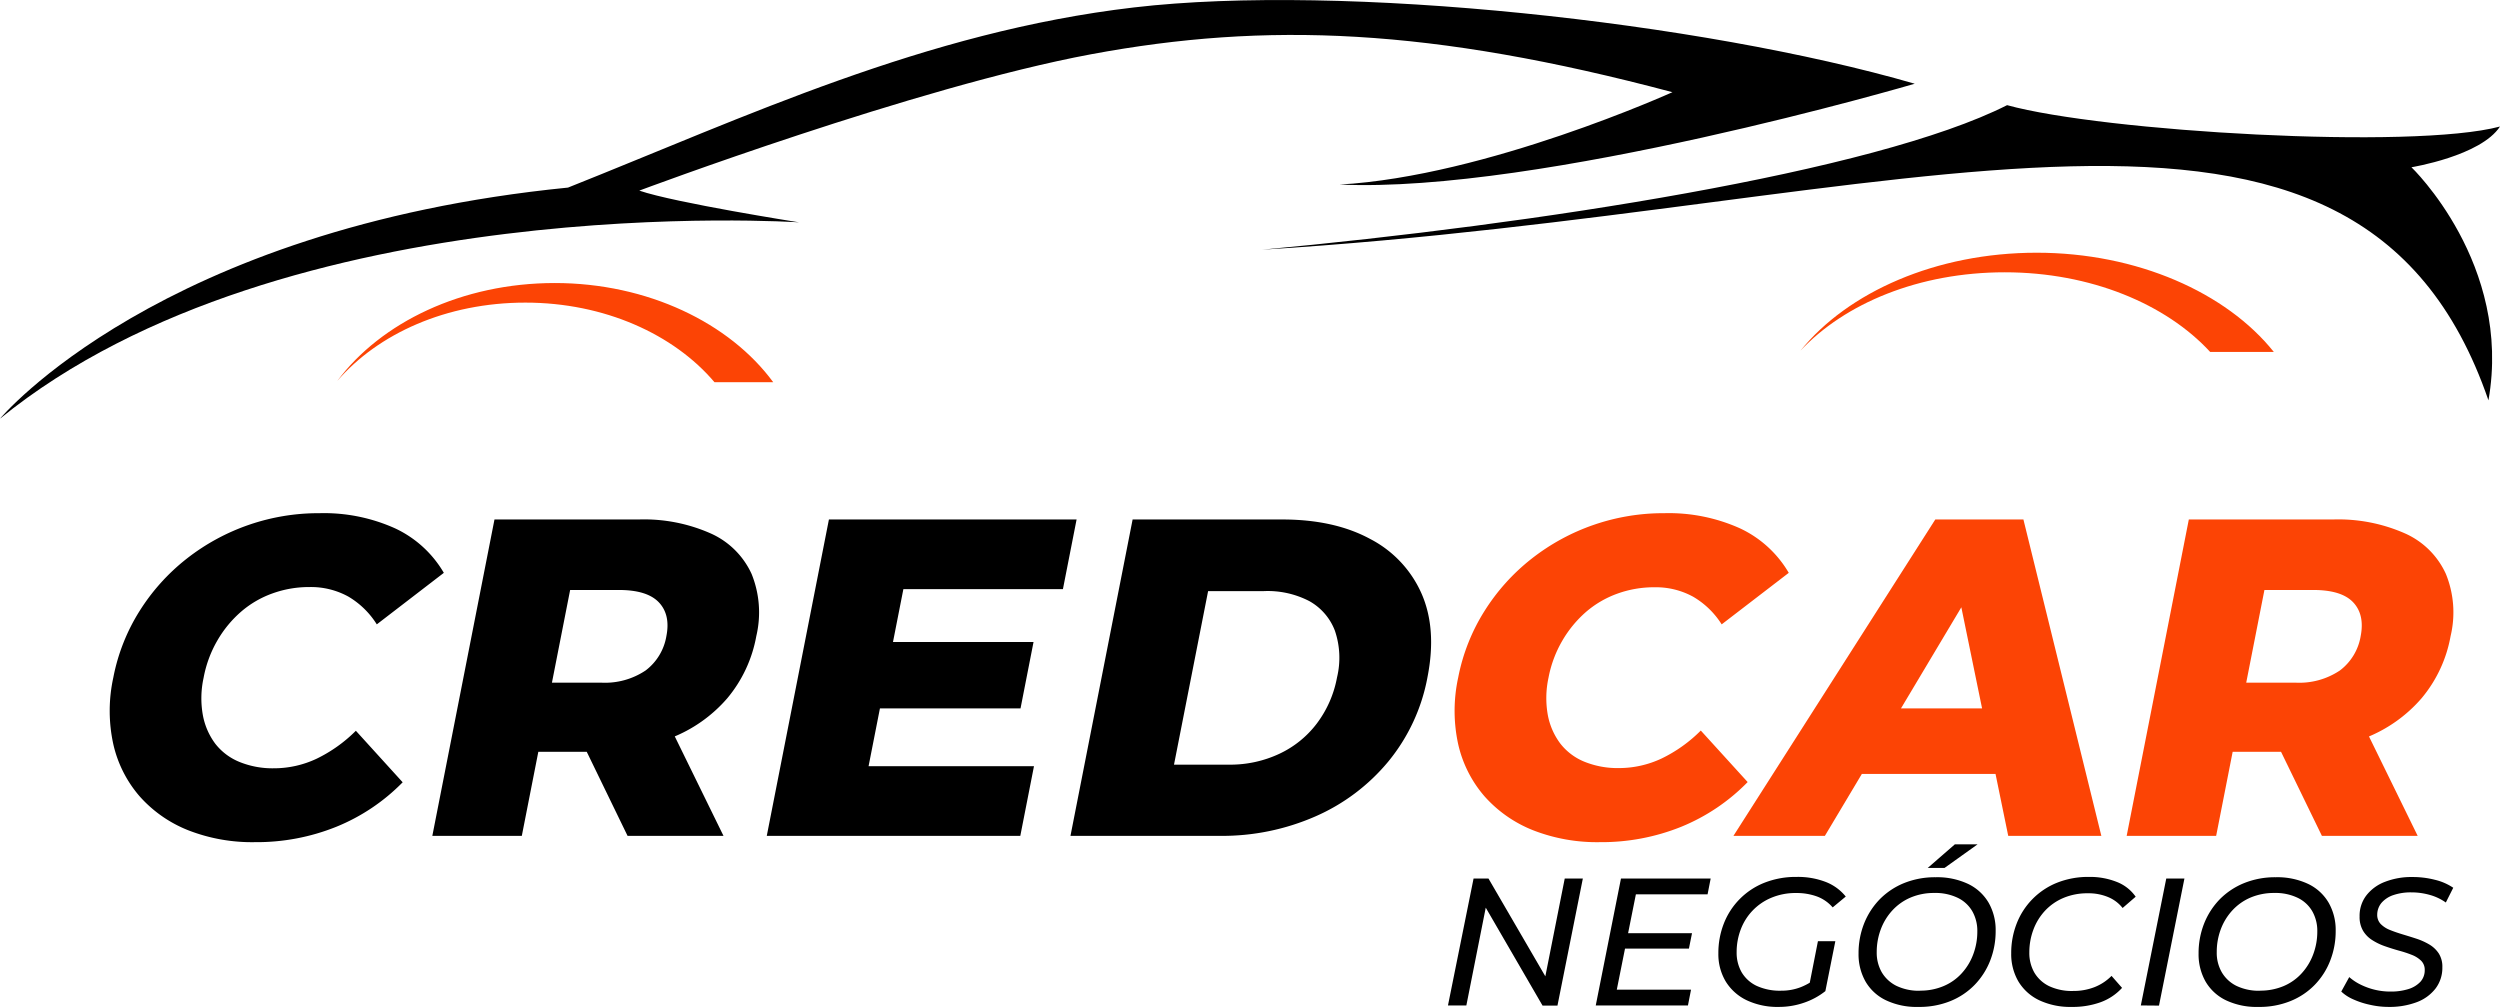 <svg xmlns="http://www.w3.org/2000/svg" viewBox="0 0 460.99 185.67"><defs><style>.cls-1{fill:#fc4405;}</style></defs><g id="Camada_2" data-name="Camada 2"><g id="Camada_1-2" data-name="Camada 1"><path d="M47,155.29a32.29,32.29,0,0,1-12.31-2.2,23.61,23.61,0,0,1-8.94-6.25,22.11,22.11,0,0,1-4.86-9.63,28.69,28.69,0,0,1,0-12.25,35.71,35.71,0,0,1,4.82-12.25,37.85,37.85,0,0,1,8.64-9.63,39.4,39.4,0,0,1,24.58-8.45,31.93,31.93,0,0,1,13.91,2.79,20.39,20.39,0,0,1,9,8.21l-12.36,9.5A15.42,15.42,0,0,0,64.22,110a14.3,14.3,0,0,0-7.16-1.75,19.81,19.81,0,0,0-6.81,1.17,18.23,18.23,0,0,0-5.79,3.37,20.77,20.77,0,0,0-4.37,5.3A21.45,21.45,0,0,0,37.54,125a17.59,17.59,0,0,0-.14,6.83,12.63,12.63,0,0,0,2.29,5.3,10.79,10.79,0,0,0,4.47,3.37,16.16,16.16,0,0,0,6.35,1.17,18.45,18.45,0,0,0,7.84-1.75,26.59,26.59,0,0,0,7.27-5.17l8.63,9.5A36.16,36.16,0,0,1,62,152.46,39.3,39.3,0,0,1,47,155.29Z"/><path d="M79.72,154.13,91.18,95.79h26.59a30.32,30.32,0,0,1,13.32,2.59,15,15,0,0,1,7.5,7.45,18.89,18.89,0,0,1,.87,11.46,24.64,24.64,0,0,1-5.38,11.5,26.29,26.29,0,0,1-10.4,7.3,38.29,38.29,0,0,1-14.33,2.54H91.85l8.79-7-4.42,22.5Zm20.55-20.59-5.91-7.66h16.5a13.44,13.44,0,0,0,8.19-2.25,10,10,0,0,0,3.83-6.34q.77-3.92-1.37-6.2t-7.3-2.3H97.71l8.91-7.58Zm15.45,20.59L105.4,132.88H123l10.41,21.25Z"/><path d="M160.16,141.29h30.5l-2.52,12.84H141.39l11.46-58.34h45.67L196,108.63H166.58Zm3.34-22.91h27.08l-2.4,12.25H161.09Z"/><path d="M197.39,154.13l11.46-58.34h27.59q9.59,0,16.21,3.59a20.76,20.76,0,0,1,9.48,10.08q2.85,6.5,1.09,15.42A34.28,34.28,0,0,1,256,140.42a36.31,36.31,0,0,1-13.44,10.12A42.8,42.8,0,0,1,225,154.13ZM216.48,141h10.25A21.32,21.32,0,0,0,235.9,139a18.47,18.47,0,0,0,6.88-5.54,20.17,20.17,0,0,0,3.76-8.54,15.48,15.48,0,0,0-.39-8.62,10.52,10.52,0,0,0-4.72-5.46A16.67,16.67,0,0,0,233,109H222.77Z"/><path class="cls-1" d="M295,155.29a32.34,32.34,0,0,1-12.32-2.2,23.61,23.61,0,0,1-8.94-6.25,22.11,22.11,0,0,1-4.86-9.63,28.85,28.85,0,0,1,0-12.25,35.73,35.73,0,0,1,4.83-12.25,37.85,37.85,0,0,1,8.64-9.63,39.35,39.35,0,0,1,24.58-8.45,32,32,0,0,1,13.91,2.79,20.44,20.44,0,0,1,9,8.21l-12.37,9.5a15.42,15.42,0,0,0-5.25-5.09,14.27,14.27,0,0,0-7.15-1.75,19.87,19.87,0,0,0-6.82,1.17,18.45,18.45,0,0,0-5.79,3.37,21.19,21.19,0,0,0-4.37,5.3,21.45,21.45,0,0,0-2.55,6.83,17.78,17.78,0,0,0-.14,6.83,12.64,12.64,0,0,0,2.3,5.3,10.76,10.76,0,0,0,4.46,3.37,16.25,16.25,0,0,0,6.36,1.17,18.48,18.48,0,0,0,7.84-1.75,26.4,26.4,0,0,0,7.26-5.17l8.64,9.5A36.2,36.2,0,0,1,310,152.46,39.28,39.28,0,0,1,295,155.29Z"/><path class="cls-1" d="M319.64,154.13l37.22-58.34h16.25l14.37,58.34H370.31L360,103.88h6.5l-30,50.25ZM336,142.71l6.62-12.08H371.1L373,142.71Z"/><path class="cls-1" d="M392.15,154.13l11.46-58.34h26.58a30.37,30.37,0,0,1,13.33,2.59,14.93,14.93,0,0,1,7.49,7.45,18.81,18.81,0,0,1,.87,11.46,24.55,24.55,0,0,1-5.38,11.5,26.33,26.33,0,0,1-10.39,7.3,38.3,38.3,0,0,1-14.34,2.54h-17.5l8.8-7-4.42,22.5Zm20.54-20.59-5.91-7.66h16.5a13.44,13.44,0,0,0,8.19-2.25,10,10,0,0,0,3.83-6.34q.76-3.92-1.36-6.2t-7.3-2.3h-16.5l8.9-7.58Zm15.46,20.59-10.33-21.25H435.4l10.41,21.25Z"/><path d="M147.35,41S52.37,34.59,0,77.2c0,0,29.28-35.1,104.74-42.61,32.66-13,65.88-28.72,104.36-33.22S313.65,4,353.07,15.44c0,0-69.08,20.28-106.06,18.59C274.11,32.51,308.39,17,308.39,17,263.72,5.12,233.5,4,201.22,10s-83.34,25.15-83.34,25.15C124.45,37.4,147.35,41,147.35,41ZM444.66,30.84s12.77-2.07,16.33-7.51c-16.14,4.31-73.2.94-90.89-3.94-24.45,12.38-87.26,22-137.35,26.65C353.07,38.6,434.57,3.24,458.86,73.82,463.29,48.67,444.66,30.84,444.66,30.84Z"/><path class="cls-1" d="M62.19,70.25c8.06-10.8,23-18.06,40.11-18.06s32.27,7.37,40.28,18.29H131.75c-7.49-8.84-20.31-14.68-34.87-14.68S69.71,61.53,62.19,70.25Z"/><path class="cls-1" d="M332,64.66c8.74-10.8,25-18.06,43.55-18.06s35,7.37,43.73,18.29H407.54c-8.14-8.84-22.06-14.68-37.87-14.68S340.18,55.94,332,64.66Z"/><path d="M267,185.4,271.72,162h2.75l11.25,19.35-1-.14L288.53,162h3.34l-4.68,23.43h-2.75L273.2,166.05l1,.14-3.81,19.21Z"/><path d="M298.13,182.49h13.69l-.57,2.91h-17L298.9,162h16.54l-.57,2.91H301.65Zm1.81-10.41H312l-.57,2.84H299.37Z"/><path d="M328.06,185.67a13.27,13.27,0,0,1-6-1.24,9.19,9.19,0,0,1-3.85-3.46,9.8,9.8,0,0,1-1.35-5.18,14.84,14.84,0,0,1,1-5.47,13.26,13.26,0,0,1,7.45-7.53,15.76,15.76,0,0,1,6-1.09,14.25,14.25,0,0,1,5.38.94,8.85,8.85,0,0,1,3.66,2.68l-2.41,2a7.11,7.11,0,0,0-2.86-2,10.92,10.92,0,0,0-3.9-.65,11.45,11.45,0,0,0-4.52.86,10.21,10.21,0,0,0-5.66,5.82,11.72,11.72,0,0,0-.77,4.23,7.28,7.28,0,0,0,.92,3.7,6.38,6.38,0,0,0,2.75,2.5,10.23,10.23,0,0,0,4.54.9,9.8,9.8,0,0,0,3.66-.67,11.62,11.62,0,0,0,3.2-1.94l1.3,2.68a13.08,13.08,0,0,1-3.93,2.14A14.05,14.05,0,0,1,328.06,185.67Zm5.45-3.42,1.71-8.7h3.21l-1.84,9.21Z"/><path d="M353.73,185.67a13.15,13.15,0,0,1-6-1.24A8.66,8.66,0,0,1,344,181a10.16,10.16,0,0,1-1.29-5.18,14.84,14.84,0,0,1,1-5.47,13.64,13.64,0,0,1,2.88-4.5,13.34,13.34,0,0,1,4.48-3,15.22,15.22,0,0,1,5.86-1.09,13.36,13.36,0,0,1,6,1.24,8.76,8.76,0,0,1,3.77,3.47,10.1,10.1,0,0,1,1.29,5.17,14.85,14.85,0,0,1-1,5.47,13.44,13.44,0,0,1-2.88,4.5,13,13,0,0,1-4.5,3A15.12,15.12,0,0,1,353.73,185.67Zm.3-3a10.87,10.87,0,0,0,4.38-.85,9.43,9.43,0,0,0,3.35-2.38,10.64,10.64,0,0,0,2.11-3.5,11.86,11.86,0,0,0,.74-4.18,7.28,7.28,0,0,0-.91-3.7,6.2,6.2,0,0,0-2.67-2.49,9.47,9.47,0,0,0-4.36-.91,10.93,10.93,0,0,0-4.4.86,9.77,9.77,0,0,0-3.34,2.37,10.62,10.62,0,0,0-2.13,3.5,11.9,11.9,0,0,0-.74,4.18,7.28,7.28,0,0,0,.92,3.7,6.49,6.49,0,0,0,2.68,2.5A9.53,9.53,0,0,0,354,182.69Zm1.44-22.63,5-4.35h4.19l-6.09,4.35Z"/><path d="M382,185.67a13.41,13.41,0,0,1-6-1.24,9,9,0,0,1-3.82-3.46,10,10,0,0,1-1.32-5.18,14.85,14.85,0,0,1,1-5.47,13.27,13.27,0,0,1,7.41-7.53,15.49,15.49,0,0,1,5.94-1.09,13.41,13.41,0,0,1,5.16.94,7.59,7.59,0,0,1,3.44,2.71l-2.41,2.08a6.59,6.59,0,0,0-2.64-2,9.34,9.34,0,0,0-3.78-.71,11.25,11.25,0,0,0-4.5.86,9.91,9.91,0,0,0-3.4,2.37,10.48,10.48,0,0,0-2.14,3.5,11.9,11.9,0,0,0-.74,4.18,7.28,7.28,0,0,0,.92,3.7,6.39,6.39,0,0,0,2.71,2.5,9.84,9.84,0,0,0,4.44.9,10.65,10.65,0,0,0,3.93-.7,9.1,9.1,0,0,0,3.16-2.08l1.94,2.21a10,10,0,0,1-4,2.66A15.16,15.16,0,0,1,382,185.67Z"/><path d="M394.76,185.4,399.45,162h3.35l-4.69,23.43Z"/><path d="M416.42,185.67a13.15,13.15,0,0,1-6-1.24A8.72,8.72,0,0,1,406.7,181a10.16,10.16,0,0,1-1.29-5.18,14.84,14.84,0,0,1,1-5.47,13.64,13.64,0,0,1,2.88-4.5,13.38,13.38,0,0,1,4.49-3,15.17,15.17,0,0,1,5.85-1.09,13.33,13.33,0,0,1,6,1.24,8.71,8.71,0,0,1,3.77,3.47,10.1,10.1,0,0,1,1.29,5.17,14.85,14.85,0,0,1-1,5.47,13.26,13.26,0,0,1-2.87,4.5,13,13,0,0,1-4.51,3A15.12,15.12,0,0,1,416.42,185.67Zm.3-3a11,11,0,0,0,4.39-.85,9.48,9.48,0,0,0,3.34-2.38,10.64,10.64,0,0,0,2.11-3.5,11.86,11.86,0,0,0,.74-4.18,7.28,7.28,0,0,0-.91-3.7,6.2,6.2,0,0,0-2.67-2.49,9.45,9.45,0,0,0-4.35-.91,11,11,0,0,0-4.41.86,9.77,9.77,0,0,0-3.34,2.37,10.62,10.62,0,0,0-2.13,3.5,11.9,11.9,0,0,0-.73,4.18,7.18,7.18,0,0,0,.92,3.7,6.4,6.4,0,0,0,2.67,2.5A9.53,9.53,0,0,0,416.72,182.69Z"/><path d="M440.49,185.67a15.38,15.38,0,0,1-3.47-.39,15,15,0,0,1-3.08-1,7.75,7.75,0,0,1-2.22-1.44l1.47-2.67a9.63,9.63,0,0,0,2.12,1.4,12.54,12.54,0,0,0,2.62.94,12.23,12.23,0,0,0,2.86.33,10.76,10.76,0,0,0,3.31-.46,5.07,5.07,0,0,0,2.23-1.36,3.15,3.15,0,0,0,.78-2.16,2.31,2.31,0,0,0-.67-1.71,5.06,5.06,0,0,0-1.72-1.08,21.42,21.42,0,0,0-2.34-.77q-1.29-.36-2.58-.81a11,11,0,0,1-2.34-1.12,5.21,5.21,0,0,1-1.71-1.72,5,5,0,0,1-.65-2.66,6.16,6.16,0,0,1,1.24-3.87,7.86,7.86,0,0,1,3.43-2.51,13.46,13.46,0,0,1,5.07-.89,16.56,16.56,0,0,1,4.15.51,10.33,10.33,0,0,1,3.38,1.47L451,166.42a9.45,9.45,0,0,0-2.95-1.4,12.43,12.43,0,0,0-3.41-.47,9.94,9.94,0,0,0-3.31.5,5,5,0,0,0-2.18,1.42,3.44,3.44,0,0,0-.8,2.16,2.42,2.42,0,0,0,.63,1.74,4.87,4.87,0,0,0,1.71,1.11c.71.29,1.5.56,2.36.82s1.71.52,2.56.8a12.06,12.06,0,0,1,2.36,1.07,5.33,5.33,0,0,1,1.74,1.66,4.54,4.54,0,0,1,.65,2.54,6.29,6.29,0,0,1-1.25,3.9,7.81,7.81,0,0,1-3.48,2.53A14.18,14.18,0,0,1,440.49,185.67Z"/></g></g></svg>